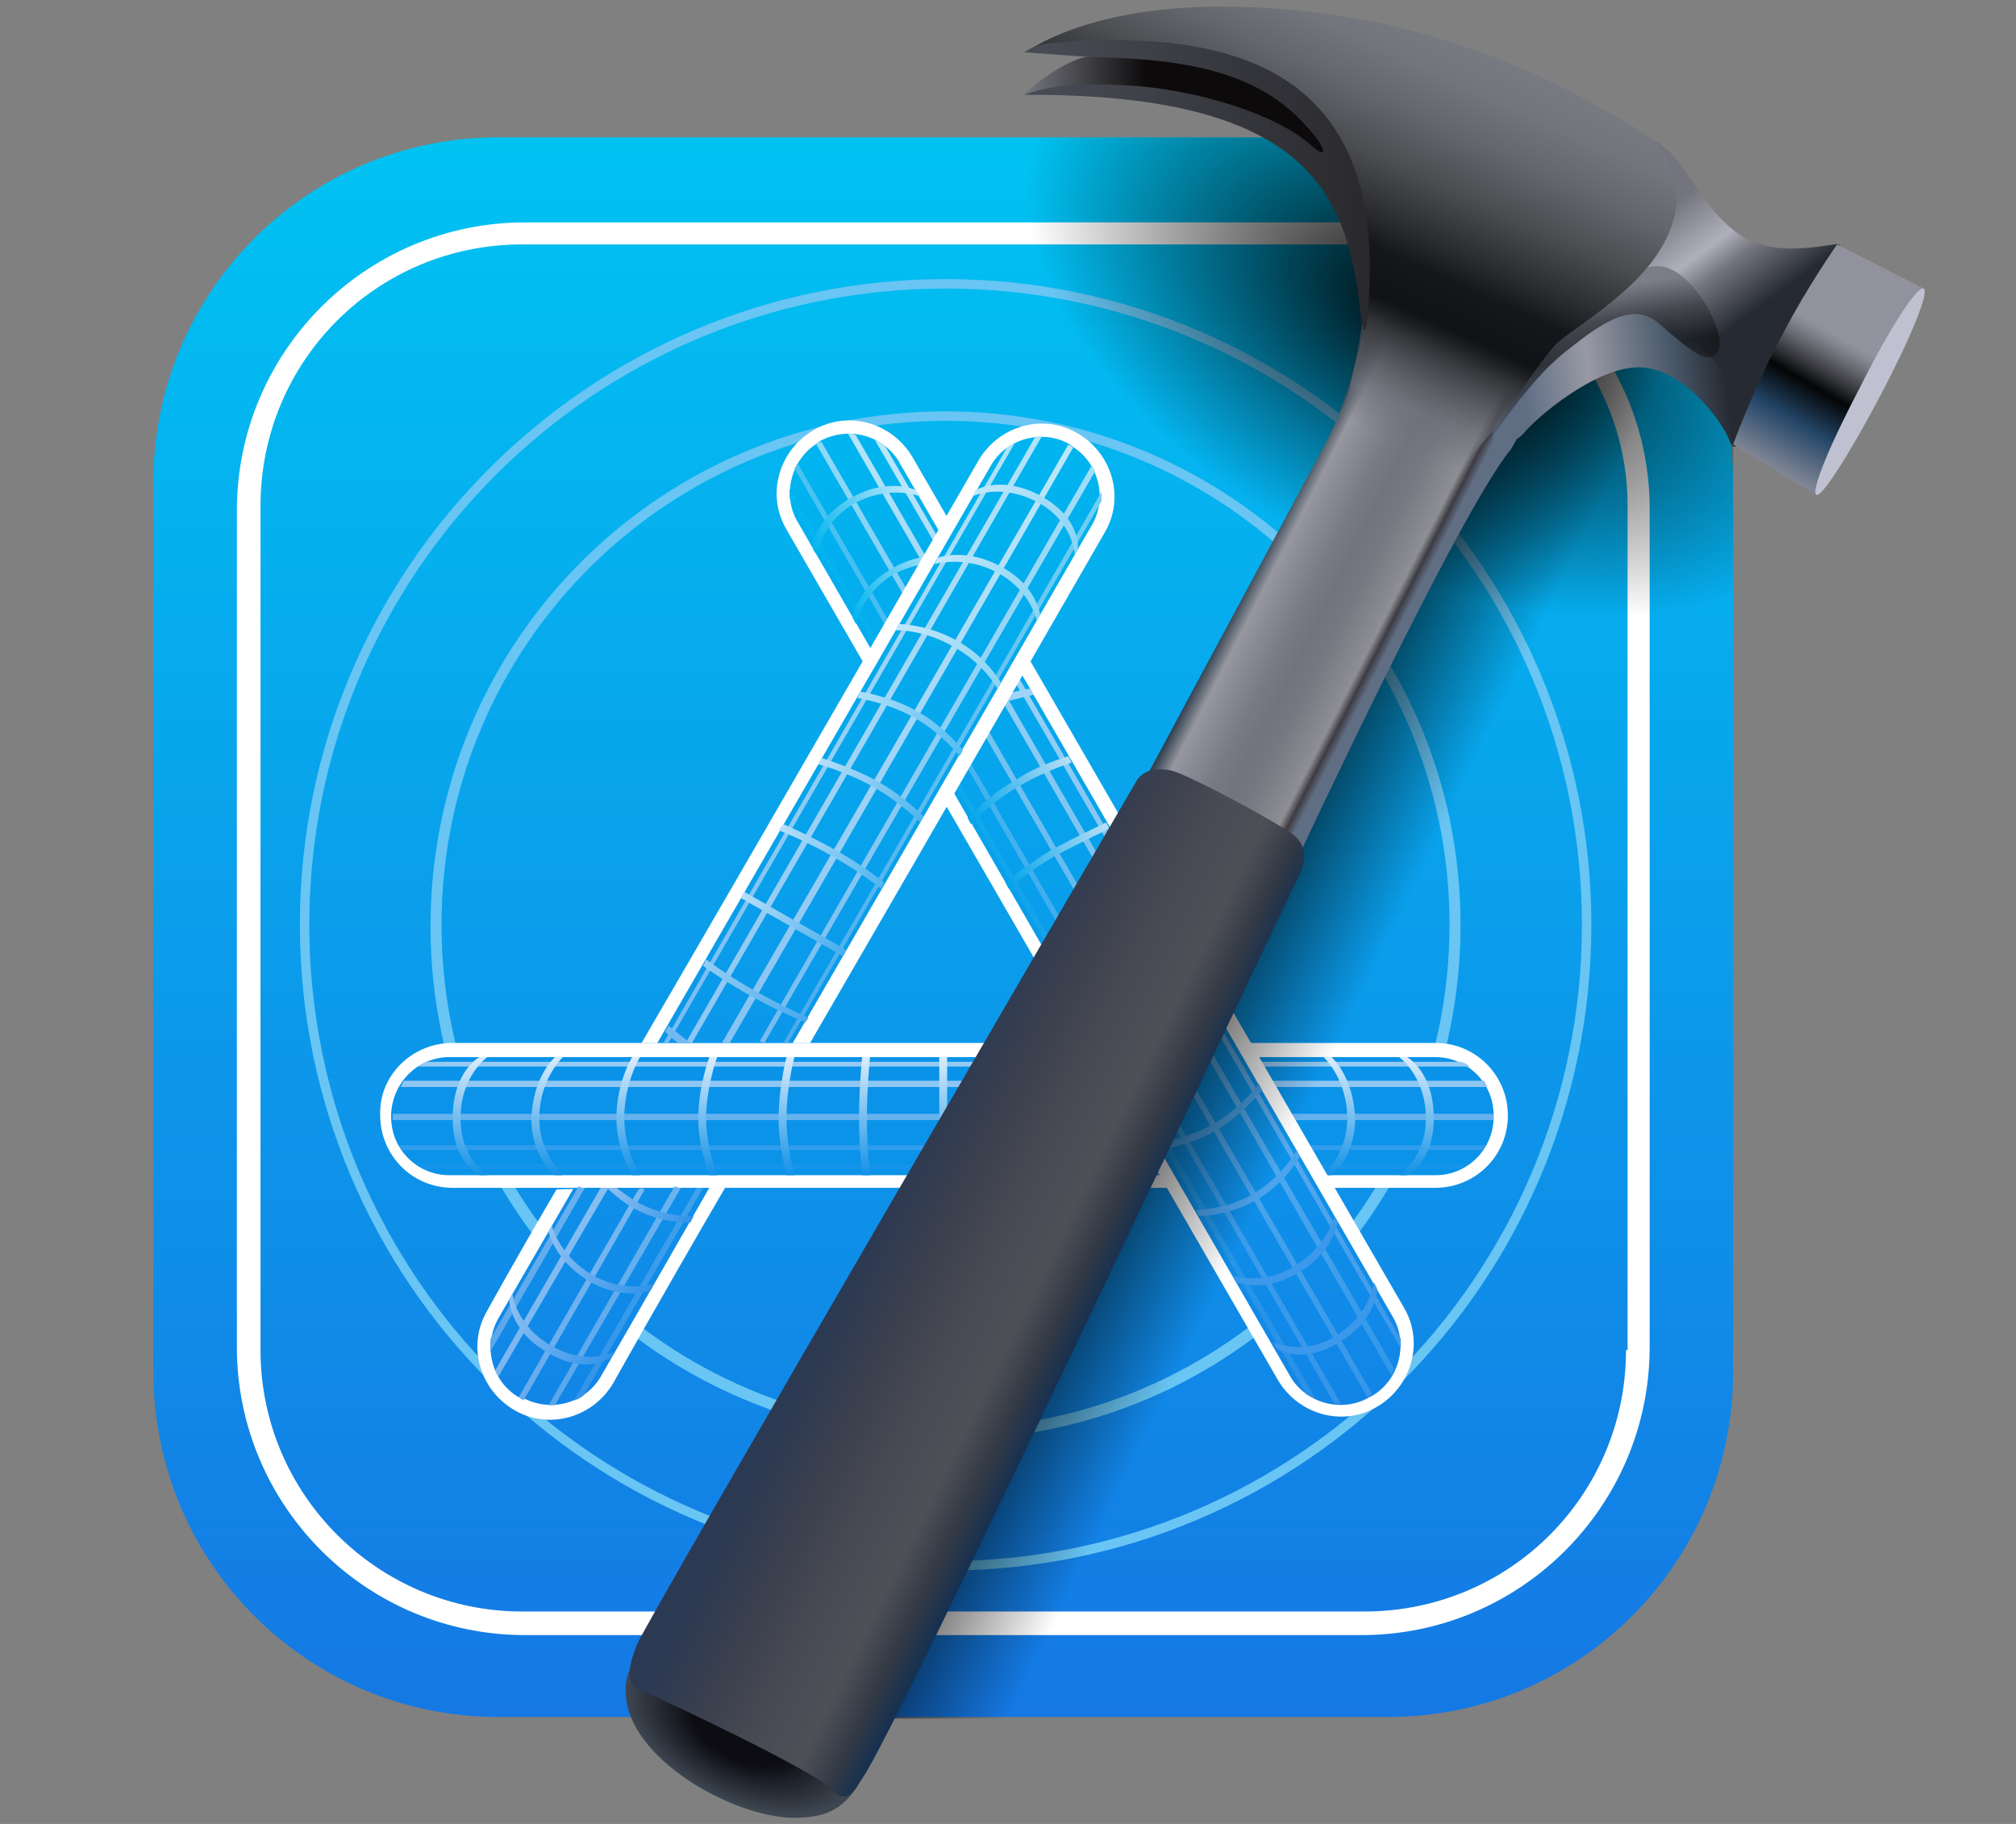 <svg width="63" height="57" viewBox="0 0 63 57" fill="none" xmlns="http://www.w3.org/2000/svg">
<rect x="0" y="0" width="63" height="57" fill="#808080" stroke="none"/>
<path d="M15.572 4.292H43.38C49.336 4.292 54.159 9.115 54.159 15.071V42.88C54.159 48.835 49.336 53.658 43.38 53.658H15.572C9.616 53.658 4.793 48.835 4.793 42.88V15.071C4.793 9.115 9.616 4.292 15.572 4.292Z" fill="url(#paint0_linear_4401_5779)"/>
<path d="M42.544 6.95H16.409C11.438 6.95 7.402 10.986 7.402 15.957V42.092C7.402 47.063 11.438 51.099 16.409 51.099H42.544C47.516 51.099 51.552 47.063 51.552 42.092V15.908C51.552 10.937 47.516 6.95 42.544 6.95ZM50.813 42.191C50.813 46.719 47.171 50.361 42.643 50.361H16.311C11.832 50.361 8.141 46.719 8.141 42.191V15.81C8.141 11.281 11.783 7.639 16.311 7.639H42.692C47.171 7.639 50.862 11.281 50.862 15.81V42.191H50.813Z" fill="white"/>
<path d="M29.551 8.722C18.427 8.722 9.371 17.778 9.371 28.901C9.371 40.025 18.427 49.081 29.551 49.081C40.723 49.081 49.73 40.025 49.73 28.901C49.73 17.778 40.674 8.722 29.551 8.722ZM29.551 48.786C18.575 48.786 9.666 39.877 9.666 28.901C9.666 17.926 18.575 9.017 29.551 9.017C40.527 9.017 49.435 17.926 49.435 28.901C49.435 39.877 40.527 48.786 29.551 48.786Z" fill="#69C5F3"/>
<path d="M29.548 12.856C20.639 12.856 13.453 20.042 13.453 28.951C13.453 37.86 20.639 44.996 29.548 44.996C38.456 44.996 45.642 37.81 45.642 28.902C45.642 19.993 38.407 12.856 29.548 12.856ZM29.548 44.652C20.836 44.652 13.798 37.614 13.798 28.902C13.798 20.19 20.836 13.152 29.548 13.152C38.259 13.152 45.298 20.19 45.298 28.902C45.298 37.614 38.21 44.652 29.548 44.652Z" fill="#68C5F4"/>
<path d="M14.145 32.593H44.857C46.137 32.593 47.121 33.626 47.121 34.857C47.121 36.136 46.088 37.121 44.857 37.121H14.145C12.865 37.121 11.881 36.087 11.881 34.857C11.831 33.626 12.865 32.593 14.145 32.593Z" fill="white"/>
<path d="M14.044 33.036H44.855C45.839 33.036 46.676 33.824 46.676 34.857V34.906C46.676 35.891 45.888 36.727 44.855 36.727H14.044C13.059 36.727 12.223 35.94 12.223 34.906V34.808C12.272 33.824 13.059 33.036 14.044 33.036Z" fill="#0A93E9"/>
<path d="M13.309 36.531H45.645L45.891 36.383H13.062L13.309 36.531Z" fill="#1694EA"/>
<path d="M12.567 35.94H46.331L46.43 35.792H12.469L12.567 35.94Z" fill="#319DEC"/>
<path d="M12.273 35.005H46.677V34.808H12.273V35.005Z" fill="#65B1EE"/>
<path d="M12.618 33.774H46.382L46.431 33.873L46.48 33.971H12.52L12.569 33.873L12.618 33.774Z" fill="#8EC6F3"/>
<path d="M13.358 33.184H45.645L45.793 33.233L45.941 33.331H13.062L13.21 33.233L13.358 33.184Z" fill="#95CAF3"/>
<path d="M43.969 33.036H43.723C43.723 33.036 44.559 33.627 44.559 34.956C44.559 36.186 43.723 36.727 43.723 36.727H43.969C43.969 36.727 44.806 36.334 44.806 34.956C44.806 33.479 43.969 33.036 43.969 33.036Z" fill="url(#paint1_linear_4401_5779)"/>
<path d="M41.609 33.036H41.363C41.363 33.036 42.102 33.725 42.102 34.956C42.102 36.038 41.363 36.727 41.363 36.727H41.609C41.609 36.727 42.348 36.186 42.348 34.956C42.298 33.627 41.609 33.036 41.609 33.036Z" fill="url(#paint2_linear_4401_5779)"/>
<path d="M29.352 33.036H29.598V36.727H29.352V33.036Z" fill="url(#paint3_linear_4401_5779)"/>
<path d="M26.942 33.036H27.188C27.188 33.036 27.09 33.971 27.09 34.956C27.09 35.842 27.188 36.727 27.188 36.727H26.942C26.942 36.727 26.844 35.842 26.844 34.956C26.844 33.971 26.942 33.036 26.942 33.036Z" fill="url(#paint4_linear_4401_5779)"/>
<path d="M24.578 33.036H24.824C24.824 33.036 24.578 33.971 24.578 34.956C24.578 35.842 24.824 36.727 24.824 36.727H24.578C24.578 36.727 24.332 35.842 24.332 34.956C24.332 33.971 24.578 33.036 24.578 33.036Z" fill="url(#paint5_linear_4401_5779)"/>
<path d="M22.165 33.036H22.411C22.411 33.036 22.066 33.971 22.066 34.956C22.066 35.842 22.411 36.727 22.411 36.727H22.165C22.165 36.727 21.82 35.842 21.82 34.956C21.82 33.971 22.165 33.036 22.165 33.036Z" fill="url(#paint6_linear_4401_5779)"/>
<path d="M19.754 33.036H20C20 33.036 19.508 33.824 19.508 34.956C19.508 35.94 20 36.727 20 36.727H19.754C19.754 36.727 19.262 35.94 19.262 34.956C19.262 33.824 19.754 33.036 19.754 33.036Z" fill="url(#paint7_linear_4401_5779)"/>
<path d="M17.344 33.036H17.59C17.59 33.036 16.852 33.725 16.852 34.956C16.852 36.038 17.59 36.727 17.59 36.727H17.344C17.344 36.727 16.605 36.186 16.605 34.956C16.655 33.627 17.344 33.036 17.344 33.036Z" fill="url(#paint8_linear_4401_5779)"/>
<path d="M14.981 33.036H15.227C15.227 33.036 14.391 33.627 14.391 34.956C14.391 36.186 15.227 36.727 15.227 36.727H14.981C14.981 36.727 14.145 36.334 14.145 34.956C14.145 33.479 14.981 33.036 14.981 33.036Z" fill="url(#paint9_linear_4401_5779)"/>
<path d="M28.515 14.284L43.871 40.862C44.511 41.944 44.117 43.323 43.035 43.962C41.952 44.602 40.574 44.209 39.934 43.126L24.578 16.548C23.938 15.465 24.332 14.087 25.414 13.447C26.497 12.807 27.875 13.201 28.515 14.284Z" fill="white"/>
<path d="M28.122 14.48L43.527 41.157C44.019 41.994 43.724 43.126 42.887 43.618L42.789 43.667C41.952 44.159 40.82 43.864 40.328 43.027L24.922 16.302C24.43 15.465 24.726 14.333 25.562 13.841L25.611 13.791C26.497 13.299 27.63 13.594 28.122 14.48Z" fill="url(#paint10_linear_4401_5779)"/>
<path d="M24.676 15.563L40.819 43.569L40.918 43.618L41.016 43.667L41.115 43.717L24.676 15.268V15.563Z" fill="url(#paint11_linear_4401_5779)"/>
<path d="M24.824 14.628L41.706 43.864H41.903L24.923 14.48L24.873 14.579L24.824 14.628Z" fill="url(#paint12_linear_4401_5779)"/>
<path d="M25.512 13.89L42.738 43.667L42.886 43.569L25.659 13.791L25.512 13.89Z" fill="url(#paint13_linear_4401_5779)"/>
<path d="M26.742 13.595L43.575 42.781L43.526 42.88L43.477 42.978L26.496 13.545H26.595L26.742 13.595Z" fill="url(#paint14_linear_4401_5779)"/>
<path d="M27.631 13.89L43.775 41.846V42.141L27.336 13.742L27.434 13.791L27.533 13.841L27.631 13.89Z" fill="url(#paint15_linear_4401_5779)"/>
<path d="M43.034 40.271L42.935 40.074C42.935 40.074 42.837 41.058 41.754 41.748C40.72 42.387 39.785 41.944 39.785 41.944L39.884 42.141C39.884 42.141 40.671 42.683 41.852 41.944C43.034 41.255 43.034 40.271 43.034 40.271ZM41.803 38.204L41.705 38.007C41.705 38.007 41.459 38.991 40.425 39.582C39.49 40.172 38.555 39.877 38.555 39.877L38.653 40.074C38.653 40.074 39.49 40.419 40.573 39.779C41.656 39.139 41.803 38.204 41.803 38.204Z" fill="#3C98EA"/>
<path d="M40.623 36.137L40.525 35.94C40.525 35.94 40.082 36.777 39.147 37.318C38.31 37.81 37.375 37.81 37.375 37.81L37.473 38.007C37.473 38.007 38.359 38.007 39.245 37.515C40.181 36.974 40.623 36.137 40.623 36.137Z" fill="#4CA4ED"/>
<path d="M39.442 34.069L39.344 33.873C39.344 33.873 38.704 34.709 37.867 35.152C37.08 35.595 36.145 35.743 36.145 35.743L36.243 35.94C36.243 35.94 37.178 35.792 37.966 35.349C38.753 34.906 39.442 34.069 39.442 34.069Z" fill="#4DA7EE"/>
<path d="M34.568 25.702L34.666 25.899C34.666 25.899 33.83 26.293 32.993 26.736C32.206 27.179 31.516 27.769 31.516 27.769L31.418 27.573C31.418 27.573 32.156 26.982 32.895 26.539C33.731 26.096 34.568 25.702 34.568 25.702Z" fill="url(#paint16_linear_4401_5779)"/>
<path d="M33.388 23.635L33.487 23.832C33.487 23.832 32.552 24.127 31.764 24.62C30.977 25.063 30.337 25.752 30.337 25.752L30.238 25.555C30.238 25.555 30.878 24.866 31.666 24.423C32.453 23.881 33.388 23.635 33.388 23.635Z" fill="url(#paint17_linear_4401_5779)"/>
<path d="M31.173 22.011C31.813 21.814 32.305 21.715 32.305 21.715L32.207 21.519C32.207 21.519 31.764 21.568 31.272 21.765C30.976 21.863 30.927 22.109 31.173 22.011Z" fill="#9DD4F7"/>
<path d="M29.794 17.433L29.893 17.63C29.893 17.63 28.958 17.384 27.875 17.975C26.94 18.566 26.743 19.501 26.743 19.501L26.645 19.304C26.645 19.304 26.743 18.467 27.777 17.827C28.859 17.138 29.794 17.433 29.794 17.433Z" fill="url(#paint18_linear_4401_5779)"/>
<path d="M28.615 15.317L28.763 15.514C28.763 15.514 27.779 15.12 26.646 15.76C25.564 16.449 25.564 17.384 25.564 17.384L25.416 17.188C25.416 17.188 25.318 16.351 26.499 15.613C27.729 14.874 28.615 15.317 28.615 15.317Z" fill="url(#paint19_linear_4401_5779)"/>
<path d="M25.316 32.593C29.598 25.21 34.52 16.646 34.52 16.646C35.16 15.563 34.766 14.185 33.683 13.546C32.6 12.906 31.222 13.299 30.582 14.382C30.582 14.382 24.578 24.817 20.05 32.593H25.316ZM22.658 37.121C20.591 40.665 19.164 43.224 19.164 43.224C18.524 44.307 17.146 44.701 16.063 44.061C14.98 43.421 14.586 42.043 15.226 40.96C15.226 40.96 16.063 39.434 17.392 37.17C19.065 37.121 22.117 37.121 22.658 37.121Z" fill="white"/>
<path d="M24.775 32.593C29.106 25.112 34.126 16.4 34.126 16.4C34.618 15.563 34.323 14.431 33.486 13.939L33.437 13.89C32.601 13.398 31.468 13.693 30.976 14.53C30.976 14.53 25.07 24.767 20.542 32.593H24.775ZM22.166 37.121C20.197 40.566 18.77 43.027 18.77 43.027C18.278 43.864 17.195 44.159 16.309 43.667H16.211C15.374 43.175 15.079 42.092 15.571 41.206C15.571 41.206 16.506 39.582 17.933 37.121H22.166Z" fill="url(#paint20_linear_4401_5779)"/>
<path d="M24.627 32.593L34.422 15.662V15.366C34.422 15.366 29.008 24.767 24.48 32.593H24.627ZM21.97 37.121L18.229 43.618L18.081 43.716L17.934 43.765C17.934 43.765 19.607 40.861 21.773 37.121H21.97Z" fill="url(#paint21_linear_4401_5779)"/>
<path d="M23.887 32.593L34.223 14.727L34.174 14.628L34.125 14.53C34.125 14.53 28.465 24.324 23.74 32.544L23.887 32.593ZM21.279 37.121L17.341 43.913H17.145C17.145 43.913 18.818 41.01 21.082 37.072C21.18 37.121 21.279 37.121 21.279 37.121Z" fill="url(#paint22_linear_4401_5779)"/>
<path d="M22.806 32.593C27.679 24.176 33.536 13.988 33.536 13.988L33.388 13.89L22.56 32.593H22.806ZM20.148 37.17C17.983 40.96 16.359 43.765 16.359 43.765L16.211 43.667C16.211 43.667 17.786 40.911 19.952 37.17C20.05 37.121 20.001 37.121 20.148 37.17Z" fill="url(#paint23_linear_4401_5779)"/>
<path d="M21.625 32.593C26.498 24.176 32.552 13.644 32.552 13.644H32.355C32.355 13.644 26.301 24.127 21.428 32.593H21.625ZM18.77 37.121C16.802 40.517 15.473 42.83 15.473 42.83L15.522 42.929L15.571 43.027C15.571 43.027 16.998 40.566 19.016 37.121H18.77Z" fill="url(#paint24_linear_4401_5779)"/>
<path d="M20.886 32.593L31.714 13.841L31.616 13.89L31.517 13.939L31.468 13.989C31.468 13.989 25.463 24.374 20.738 32.593H20.886ZM18.277 37.121C16.555 40.124 15.324 42.24 15.324 42.24V41.846C15.324 41.846 16.407 39.976 18.081 37.072C18.179 37.121 18.179 37.121 18.277 37.121Z" fill="url(#paint25_linear_4401_5779)"/>
<path d="M30.485 15.317L30.387 15.514C30.387 15.514 31.273 15.071 32.454 15.711C33.537 16.302 33.586 17.335 33.586 17.335L33.684 17.138C33.684 17.138 33.783 16.203 32.552 15.514C31.322 14.825 30.485 15.317 30.485 15.317Z" fill="url(#paint26_linear_4401_5779)"/>
<path d="M29.302 17.433L29.203 17.63C29.203 17.63 30.188 17.335 31.221 17.926C32.206 18.467 32.402 19.402 32.402 19.402L32.501 19.205C32.501 19.205 32.402 18.319 31.32 17.729C30.188 17.089 29.302 17.433 29.302 17.433Z" fill="url(#paint27_linear_4401_5779)"/>
<path d="M28.071 19.501L27.973 19.698C27.973 19.698 28.859 19.649 29.843 20.239C30.729 20.731 31.172 21.519 31.172 21.519L31.27 21.322C31.27 21.322 30.827 20.535 29.941 20.042C29.006 19.501 28.071 19.501 28.071 19.501Z" fill="url(#paint28_linear_4401_5779)"/>
<path d="M26.891 21.617L26.793 21.814C26.793 21.814 27.777 21.962 28.614 22.454C29.402 22.897 29.992 23.635 29.992 23.635L30.091 23.438C30.091 23.438 29.5 22.7 28.712 22.257C27.876 21.765 26.891 21.617 26.891 21.617Z" fill="url(#paint29_linear_4401_5779)"/>
<path d="M25.661 23.685L25.562 23.881C25.562 23.881 26.498 24.128 27.334 24.62C28.122 25.063 28.762 25.703 28.762 25.703L28.86 25.506C28.86 25.506 28.22 24.866 27.433 24.423C26.645 23.98 25.661 23.685 25.661 23.685Z" fill="url(#paint30_linear_4401_5779)"/>
<path d="M24.48 25.752L24.332 25.948C24.332 25.948 25.218 26.293 26.055 26.785C26.842 27.228 27.531 27.769 27.531 27.769L27.63 27.573C27.63 27.573 26.941 27.031 26.153 26.588C25.366 26.145 24.48 25.752 24.48 25.752Z" fill="url(#paint31_linear_4401_5779)"/>
<path d="M23.152 28.065L23.251 27.868L26.45 29.689L26.352 29.886L23.152 28.065Z" fill="url(#paint32_linear_4401_5779)"/>
<path d="M21.969 30.181L22.067 29.984C22.067 29.984 22.855 30.575 23.691 31.018C24.479 31.461 25.266 31.805 25.266 31.805L25.168 31.953C25.168 31.953 24.331 31.609 23.544 31.166C22.707 30.723 21.969 30.181 21.969 30.181Z" fill="url(#paint33_linear_4401_5779)"/>
<path d="M21.183 32.593C20.937 32.396 20.789 32.249 20.789 32.249L20.887 32.052C20.887 32.052 21.183 32.298 21.577 32.593H21.183Z" fill="#73B9F1"/>
<path d="M19.264 37.121C19.461 37.269 19.658 37.416 19.904 37.564C20.79 38.056 21.676 38.007 21.676 38.007L21.577 38.204C21.577 38.204 20.691 38.253 19.805 37.761C19.461 37.564 19.166 37.318 18.969 37.121H19.264Z" fill="url(#paint34_linear_4401_5779)"/>
<path d="M17.145 38.499L17.243 38.302C17.243 38.302 17.489 39.287 18.572 39.877C19.556 40.419 20.442 40.123 20.442 40.123L20.344 40.32C20.344 40.32 19.556 40.665 18.473 40.074C17.341 39.434 17.145 38.499 17.145 38.499Z" fill="url(#paint35_linear_4401_5779)"/>
<path d="M15.914 40.616L16.012 40.419C16.012 40.419 16.111 41.453 17.292 42.092C18.375 42.683 19.212 42.24 19.212 42.24L19.064 42.437C19.064 42.437 18.326 42.978 17.145 42.289C15.914 41.6 15.914 40.616 15.914 40.616Z" fill="url(#paint36_linear_4401_5779)"/>
<path d="M31.862 53.708L52.927 9.46L47.612 6.95L25.66 52.97C25.66 52.97 26.349 53.314 27.235 53.708H31.862Z" fill="url(#paint37_linear_4401_5779)"/>
<path d="M44.315 4.292L54.159 8.968V23.094C50.763 21.469 28.023 10.641 28.023 10.641C28.023 10.641 29.598 7.344 31.075 4.292H44.315Z" fill="url(#paint38_radial_4401_5779)"/>
<path d="M19.902 51.739C19.754 52.034 19.508 52.379 19.557 52.92C19.606 54.938 22.904 56.809 24.824 56.809C26.152 56.809 26.596 56.267 27.088 55.283C27.58 54.298 20.443 50.558 19.902 51.739Z" fill="url(#paint39_radial_4401_5779)"/>
<path d="M42.591 9.854C42.591 9.854 47.66 11.085 48.054 11.429C48.448 11.774 47.414 13.742 47.217 14.038C45.593 16.006 40.523 26.884 40.523 26.884L35.848 24.226C35.848 24.226 40.031 16.449 41.508 13.693C42.443 11.823 42.591 9.854 42.591 9.854Z" fill="url(#paint40_linear_4401_5779)"/>
<path d="M54.306 7.295C55.192 7.935 56.374 7.787 57.309 7.639C57.949 7.541 56.964 8.476 55.881 10.642C54.799 12.807 54.848 12.955 54.7 12.807C54.553 12.659 49.68 9.903 49.828 9.657C50.024 9.411 50.812 4.046 51.206 4.194C52.633 4.538 52.879 6.261 54.306 7.295Z" fill="url(#paint41_linear_4401_5779)"/>
<path d="M46.725 13.348C47.07 12.807 48.645 9.46 51.155 9.46C52.287 9.46 54.453 12.315 54.65 12.708C54.797 13.053 54.305 14.431 54.059 13.791C53.764 13.053 52.533 11.478 51.204 11.478C49.875 11.478 48.054 13.004 47.611 13.545C47.168 14.037 46.381 13.89 46.725 13.348Z" fill="url(#paint42_linear_4401_5779)"/>
<path d="M46.63 13.152C46.876 12.758 48.008 11.035 48.549 10.494C49.091 9.953 50.469 8.525 51.65 8.328C52.831 8.131 54.062 10.543 53.668 11.035C53.373 11.38 52.88 10.986 52.29 10.494C51.699 10.051 51.306 9.165 49.435 10.592C48.795 11.085 48.156 11.478 46.679 13.595C46.285 14.136 46.384 13.546 46.63 13.152Z" fill="url(#paint43_linear_4401_5779)"/>
<path d="M40.526 27.523C40.723 27.13 40.969 26.539 40.428 26.096C39.837 25.653 37.081 24.177 36.589 24.078C36.097 23.98 35.703 24.078 35.506 24.423C35.309 24.767 20.199 50.656 19.904 51.395C19.608 52.133 19.559 52.674 20.002 52.822C20.445 52.97 25.515 55.381 26.007 55.923C26.499 56.464 26.745 55.873 26.942 55.578C27.877 54.397 40.28 27.917 40.526 27.523Z" fill="url(#paint44_linear_4401_5779)"/>
<path d="M46.972 13.053C47.218 12.709 47.809 11.724 48.547 10.838C49.039 10.248 51.697 8.968 52.288 6.901C52.632 5.769 52.091 4.637 51.352 4.145C48.842 2.619 44.511 0.207 38.162 0.207C33.88 0.207 32.059 1.634 32.059 1.634H34.224L41.755 4.588L42.69 8.525C42.69 8.525 42.788 9.854 42.345 11.38C42.05 12.61 41.952 13.348 41.509 14.579C41.853 14.727 42.641 14.185 43.527 14.431C44.314 14.628 44.806 15.711 45.348 15.071C46.283 13.841 46.578 13.595 46.972 13.053Z" fill="url(#paint45_linear_4401_5779)"/>
<path d="M42.544 10.001C42.151 6.359 41.265 2.914 32.012 2.963C32.602 2.372 34.03 1.782 34.03 1.782L32.012 1.634C32.012 1.634 32.307 1.388 32.898 1.339C38.312 0.896 43.135 2.028 42.791 9.066C42.741 10.198 42.643 10.69 42.544 10.001Z" fill="url(#paint46_linear_4401_5779)"/>
<path d="M32.012 2.963C32.652 2.717 33.538 2.569 35.211 2.668C37.278 2.766 39.887 3.554 40.969 4.538C41.511 5.03 41.462 4.637 40.871 3.997C39.345 2.225 37.032 1.831 34.03 1.782C33.685 1.733 32.553 2.373 32.012 2.963Z" fill="url(#paint47_linear_4401_5779)"/>
<path d="M57.409 7.639L60.116 9.017C60.116 9.017 59.082 10.395 58.245 11.97C57.359 13.644 56.769 15.465 56.769 15.465L54.16 13.89C54.16 13.89 54.8 12.118 55.735 10.395C56.473 8.968 57.409 7.639 57.409 7.639Z" fill="url(#paint48_linear_4401_5779)"/>
<path d="M60.113 9.017C60.31 9.116 59.67 10.641 58.735 12.413C57.8 14.185 56.914 15.563 56.766 15.465C56.569 15.366 57.209 13.841 58.144 12.069C59.03 10.297 59.916 8.919 60.113 9.017Z" fill="#BFC0D0"/>
<defs>
<linearGradient id="paint0_linear_4401_5779" x1="29.475" y1="53.69" x2="29.475" y2="4.284" gradientUnits="userSpaceOnUse">
<stop stop-color="#1578E4"/>
<stop offset="1" stop-color="#00C3F2"/>
</linearGradient>
<linearGradient id="paint1_linear_4401_5779" x1="44.282" y1="36.711" x2="44.282" y2="33.028" gradientUnits="userSpaceOnUse">
<stop stop-color="#1492E7"/>
<stop offset="1" stop-color="#DBEDFB"/>
</linearGradient>
<linearGradient id="paint2_linear_4401_5779" x1="41.827" y1="36.711" x2="41.827" y2="33.028" gradientUnits="userSpaceOnUse">
<stop stop-color="#1492E7"/>
<stop offset="1" stop-color="#DBEDFB"/>
</linearGradient>
<linearGradient id="paint3_linear_4401_5779" x1="29.473" y1="36.711" x2="29.473" y2="33.028" gradientUnits="userSpaceOnUse">
<stop stop-color="#1492E7"/>
<stop offset="1" stop-color="#DBEDFB"/>
</linearGradient>
<linearGradient id="paint4_linear_4401_5779" x1="27.017" y1="36.711" x2="27.017" y2="33.028" gradientUnits="userSpaceOnUse">
<stop stop-color="#1492E7"/>
<stop offset="1" stop-color="#DBEDFB"/>
</linearGradient>
<linearGradient id="paint5_linear_4401_5779" x1="24.558" y1="36.711" x2="24.558" y2="33.028" gradientUnits="userSpaceOnUse">
<stop stop-color="#1492E7"/>
<stop offset="1" stop-color="#DBEDFB"/>
</linearGradient>
<linearGradient id="paint6_linear_4401_5779" x1="22.097" y1="36.711" x2="22.097" y2="33.028" gradientUnits="userSpaceOnUse">
<stop stop-color="#1492E7"/>
<stop offset="1" stop-color="#DBEDFB"/>
</linearGradient>
<linearGradient id="paint7_linear_4401_5779" x1="19.64" y1="36.711" x2="19.64" y2="33.028" gradientUnits="userSpaceOnUse">
<stop stop-color="#1492E7"/>
<stop offset="1" stop-color="#DBEDFB"/>
</linearGradient>
<linearGradient id="paint8_linear_4401_5779" x1="17.123" y1="36.711" x2="17.123" y2="33.028" gradientUnits="userSpaceOnUse">
<stop stop-color="#1492E7"/>
<stop offset="1" stop-color="#DBEDFB"/>
</linearGradient>
<linearGradient id="paint9_linear_4401_5779" x1="14.665" y1="36.711" x2="14.665" y2="33.028" gradientUnits="userSpaceOnUse">
<stop stop-color="#1492E7"/>
<stop offset="1" stop-color="#DBEDFB"/>
</linearGradient>
<linearGradient id="paint10_linear_4401_5779" x1="34.215" y1="43.889" x2="34.215" y2="13.566" gradientUnits="userSpaceOnUse">
<stop stop-color="#1285E7"/>
<stop offset="1" stop-color="#00B5EF"/>
</linearGradient>
<linearGradient id="paint11_linear_4401_5779" x1="41.048" y1="43.755" x2="24.617" y2="15.296" gradientUnits="userSpaceOnUse">
<stop stop-color="#2B90E7"/>
<stop offset="1" stop-color="#00B6EF"/>
</linearGradient>
<linearGradient id="paint12_linear_4401_5779" x1="41.841" y1="43.927" x2="24.865" y2="14.524" gradientUnits="userSpaceOnUse">
<stop stop-color="#3795EA"/>
<stop offset="1" stop-color="#49C4F2"/>
</linearGradient>
<linearGradient id="paint13_linear_4401_5779" x1="42.8" y1="43.635" x2="25.596" y2="13.837" gradientUnits="userSpaceOnUse">
<stop stop-color="#3696EA"/>
<stop offset="1" stop-color="#90D9F6"/>
</linearGradient>
<linearGradient id="paint14_linear_4401_5779" x1="43.566" y1="42.945" x2="26.577" y2="13.519" gradientUnits="userSpaceOnUse">
<stop stop-color="#3097EA"/>
<stop offset="1" stop-color="#B5E5F9"/>
</linearGradient>
<linearGradient id="paint15_linear_4401_5779" x1="43.816" y1="42.135" x2="27.405" y2="13.711" gradientUnits="userSpaceOnUse">
<stop stop-color="#3A98EA"/>
<stop offset="1" stop-color="#BCE7FA"/>
</linearGradient>
<linearGradient id="paint16_linear_4401_5779" x1="31.458" y1="27.634" x2="34.645" y2="25.794" gradientUnits="userSpaceOnUse">
<stop stop-color="#00A4EC"/>
<stop offset="1" stop-color="#B9DFF6"/>
</linearGradient>
<linearGradient id="paint17_linear_4401_5779" x1="30.232" y1="25.509" x2="33.419" y2="23.668" gradientUnits="userSpaceOnUse">
<stop stop-color="#00A4EC"/>
<stop offset="1" stop-color="#B9DFF6"/>
</linearGradient>
<linearGradient id="paint18_linear_4401_5779" x1="26.512" y1="19.067" x2="29.678" y2="17.239" gradientUnits="userSpaceOnUse">
<stop stop-color="#00B4EF"/>
<stop offset="1" stop-color="#C3E9FA"/>
</linearGradient>
<linearGradient id="paint19_linear_4401_5779" x1="25.28" y1="16.93" x2="28.468" y2="15.09" gradientUnits="userSpaceOnUse">
<stop stop-color="#00B4EF"/>
<stop offset="1" stop-color="#C3E9FA"/>
</linearGradient>
<linearGradient id="paint20_linear_4401_5779" x1="24.857" y1="43.963" x2="24.857" y2="13.641" gradientUnits="userSpaceOnUse">
<stop stop-color="#1285E7"/>
<stop offset="1" stop-color="#00B5EF"/>
</linearGradient>
<linearGradient id="paint21_linear_4401_5779" x1="18.023" y1="43.83" x2="34.453" y2="15.372" gradientUnits="userSpaceOnUse">
<stop stop-color="#3194E9"/>
<stop offset="1" stop-color="#71CFF4"/>
</linearGradient>
<linearGradient id="paint22_linear_4401_5779" x1="17.225" y1="44.003" x2="34.202" y2="14.597" gradientUnits="userSpaceOnUse">
<stop stop-color="#5AA6EC"/>
<stop offset="1" stop-color="#A2DEF8"/>
</linearGradient>
<linearGradient id="paint23_linear_4401_5779" x1="16.269" y1="43.709" x2="33.473" y2="13.911" gradientUnits="userSpaceOnUse">
<stop stop-color="#66ABEE"/>
<stop offset="1" stop-color="#BEE8FA"/>
</linearGradient>
<linearGradient id="paint24_linear_4401_5779" x1="15.506" y1="43.018" x2="32.495" y2="13.593" gradientUnits="userSpaceOnUse">
<stop stop-color="#7BB6F0"/>
<stop offset="1" stop-color="#B1E3F9"/>
</linearGradient>
<linearGradient id="paint25_linear_4401_5779" x1="15.253" y1="42.226" x2="31.672" y2="13.788" gradientUnits="userSpaceOnUse">
<stop stop-color="#5AA6EC"/>
<stop offset="1" stop-color="#AFE3F9"/>
</linearGradient>
<linearGradient id="paint26_linear_4401_5779" x1="30.663" y1="15.066" x2="33.851" y2="16.906" gradientUnits="userSpaceOnUse">
<stop stop-color="#C1E7FA"/>
<stop offset="1" stop-color="#89D4F5"/>
</linearGradient>
<linearGradient id="paint27_linear_4401_5779" x1="29.428" y1="17.202" x2="32.615" y2="19.042" gradientUnits="userSpaceOnUse">
<stop stop-color="#C1E7FA"/>
<stop offset="1" stop-color="#89D4F5"/>
</linearGradient>
<linearGradient id="paint28_linear_4401_5779" x1="28.156" y1="19.405" x2="31.343" y2="21.245" gradientUnits="userSpaceOnUse">
<stop stop-color="#C1E7FA"/>
<stop offset="1" stop-color="#89D4F5"/>
</linearGradient>
<linearGradient id="paint29_linear_4401_5779" x1="26.921" y1="21.546" x2="30.108" y2="23.386" gradientUnits="userSpaceOnUse">
<stop stop-color="#B0DFF8"/>
<stop offset="1" stop-color="#52BDF2"/>
</linearGradient>
<linearGradient id="paint30_linear_4401_5779" x1="25.686" y1="23.686" x2="28.873" y2="25.527" gradientUnits="userSpaceOnUse">
<stop stop-color="#B4DEF8"/>
<stop offset="1" stop-color="#4EB5F0"/>
</linearGradient>
<linearGradient id="paint31_linear_4401_5779" x1="24.45" y1="25.827" x2="27.637" y2="27.667" gradientUnits="userSpaceOnUse">
<stop stop-color="#B4DEF8"/>
<stop offset="1" stop-color="#4EB5F0"/>
</linearGradient>
<linearGradient id="paint32_linear_4401_5779" x1="23.221" y1="27.96" x2="26.407" y2="29.799" gradientUnits="userSpaceOnUse">
<stop stop-color="#B5DDF8"/>
<stop offset="1" stop-color="#46AEEE"/>
</linearGradient>
<linearGradient id="paint33_linear_4401_5779" x1="21.986" y1="30.093" x2="25.173" y2="31.933" gradientUnits="userSpaceOnUse">
<stop stop-color="#96CEF4"/>
<stop offset="1" stop-color="#46AAEE"/>
</linearGradient>
<linearGradient id="paint34_linear_4401_5779" x1="19.027" y1="36.941" x2="21.47" y2="38.352" gradientUnits="userSpaceOnUse">
<stop stop-color="#8FC1F2"/>
<stop offset="1" stop-color="#3193EA"/>
</linearGradient>
<linearGradient id="paint35_linear_4401_5779" x1="17.014" y1="38.704" x2="20.201" y2="40.545" gradientUnits="userSpaceOnUse">
<stop stop-color="#8FC1F2"/>
<stop offset="1" stop-color="#3193EA"/>
</linearGradient>
<linearGradient id="paint36_linear_4401_5779" x1="15.778" y1="40.844" x2="18.965" y2="42.684" gradientUnits="userSpaceOnUse">
<stop stop-color="#8FC1F2"/>
<stop offset="1" stop-color="#3193EA"/>
</linearGradient>
<linearGradient id="paint37_linear_4401_5779" x1="35.761" y1="29.459" x2="41.892" y2="32.449" gradientUnits="userSpaceOnUse">
<stop offset="0.001"/>
<stop offset="1" stop-opacity="0"/>
</linearGradient>
<radialGradient id="paint38_radial_4401_5779" cx="0" cy="0" r="1" gradientTransform="matrix(-3.579 7.114 -12.31 -6.194 44.876 9.868)" gradientUnits="userSpaceOnUse">
<stop/>
<stop offset="1" stop-opacity="0"/>
</radialGradient>
<radialGradient id="paint39_radial_4401_5779" cx="0" cy="0" r="1" gradientTransform="matrix(3.492 1.712 -0.975 1.988 23.203 54.081)" gradientUnits="userSpaceOnUse">
<stop offset="0.417" stop-color="#0C0C12"/>
<stop offset="1" stop-color="#3D4651"/>
</radialGradient>
<linearGradient id="paint40_linear_4401_5779" x1="39.715" y1="16.781" x2="44.521" y2="19.23" gradientUnits="userSpaceOnUse">
<stop stop-color="#344351"/>
<stop offset="0.1" stop-color="#9697A0"/>
<stop offset="0.181" stop-color="#8B8C95"/>
<stop offset="0.351" stop-color="#787A83"/>
<stop offset="0.47" stop-color="#71747D"/>
<stop offset="0.591" stop-color="#777982"/>
<stop offset="0.749" stop-color="#87898F"/>
<stop offset="0.8" stop-color="#8E8F94"/>
<stop offset="0.849" stop-color="#3D3B42"/>
<stop offset="0.9" stop-color="#606E84"/>
</linearGradient>
<linearGradient id="paint41_linear_4401_5779" x1="56.021" y1="11.9" x2="50.597" y2="4.57" gradientUnits="userSpaceOnUse">
<stop offset="0.27" stop-color="#262B33"/>
<stop offset="0.45" stop-color="#74747E"/>
<stop offset="0.54" stop-color="#B0B0BC"/>
<stop offset="0.73" stop-color="#74747E"/>
</linearGradient>
<linearGradient id="paint42_linear_4401_5779" x1="46.5" y1="12.474" x2="54.509" y2="11.44" gradientUnits="userSpaceOnUse">
<stop offset="0.14" stop-color="#606E84"/>
<stop offset="0.4" stop-color="#9899A5"/>
<stop offset="0.73" stop-color="#475768"/>
<stop offset="0.92" stop-color="#262B33"/>
</linearGradient>
<linearGradient id="paint43_linear_4401_5779" x1="50.236" y1="13.156" x2="49.459" y2="8.749" gradientUnits="userSpaceOnUse">
<stop stop-color="#101215" stop-opacity="0.1"/>
<stop offset="0.46" stop-color="#101215" stop-opacity="0.7"/>
<stop offset="0.7" stop-color="#474951"/>
<stop offset="0.91" stop-color="#7B7D88"/>
</linearGradient>
<linearGradient id="paint44_linear_4401_5779" x1="26.613" y1="37.722" x2="34.048" y2="41.38" gradientUnits="userSpaceOnUse">
<stop offset="0.115" stop-color="#2C3952"/>
<stop offset="0.374" stop-color="#3D414E"/>
<stop offset="0.55" stop-color="#474A54"/>
<stop offset="0.754" stop-color="#4E5057"/>
<stop offset="0.892" stop-color="#323945"/>
<stop offset="1" stop-color="#143052"/>
</linearGradient>
<linearGradient id="paint45_linear_4401_5779" x1="38.116" y1="13.092" x2="43.866" y2="0.476" gradientUnits="userSpaceOnUse">
<stop offset="0.118" stop-color="#6D7078" stop-opacity="0"/>
<stop offset="0.2" stop-color="#6D7078" stop-opacity="0.7"/>
<stop offset="0.34" stop-color="#35363A"/>
<stop offset="0.374" stop-color="#1D1F22"/>
<stop offset="0.4" stop-color="#101215"/>
<stop offset="0.5" stop-color="#16171A"/>
<stop offset="0.56" stop-color="#292A2E"/>
<stop offset="0.688" stop-color="#4B4D51"/>
<stop offset="0.807" stop-color="#63666B"/>
<stop offset="0.915" stop-color="#72757B"/>
<stop offset="1" stop-color="#777A80"/>
</linearGradient>
<linearGradient id="paint46_linear_4401_5779" x1="31.994" y1="5.787" x2="42.803" y2="5.787" gradientUnits="userSpaceOnUse">
<stop stop-color="#4A4D56"/>
<stop offset="1" stop-color="#29292D"/>
</linearGradient>
<linearGradient id="paint47_linear_4401_5779" x1="31.994" y1="3.257" x2="41.341" y2="3.257" gradientUnits="userSpaceOnUse">
<stop stop-color="#767880"/>
<stop offset="0.41" stop-color="#0C0A0B"/>
</linearGradient>
<linearGradient id="paint48_linear_4401_5779" x1="55.259" y1="14.607" x2="58.889" y2="8.319" gradientUnits="userSpaceOnUse">
<stop stop-color="#858997"/>
<stop offset="0.23" stop-color="#244668"/>
<stop offset="0.282" stop-color="#1A3249"/>
<stop offset="0.4" stop-color="#040506"/>
<stop offset="0.464" stop-color="#313236"/>
<stop offset="0.546" stop-color="#65656E"/>
<stop offset="0.607" stop-color="#868691"/>
<stop offset="0.64" stop-color="#92929E"/>
</linearGradient>
</defs>
</svg>
